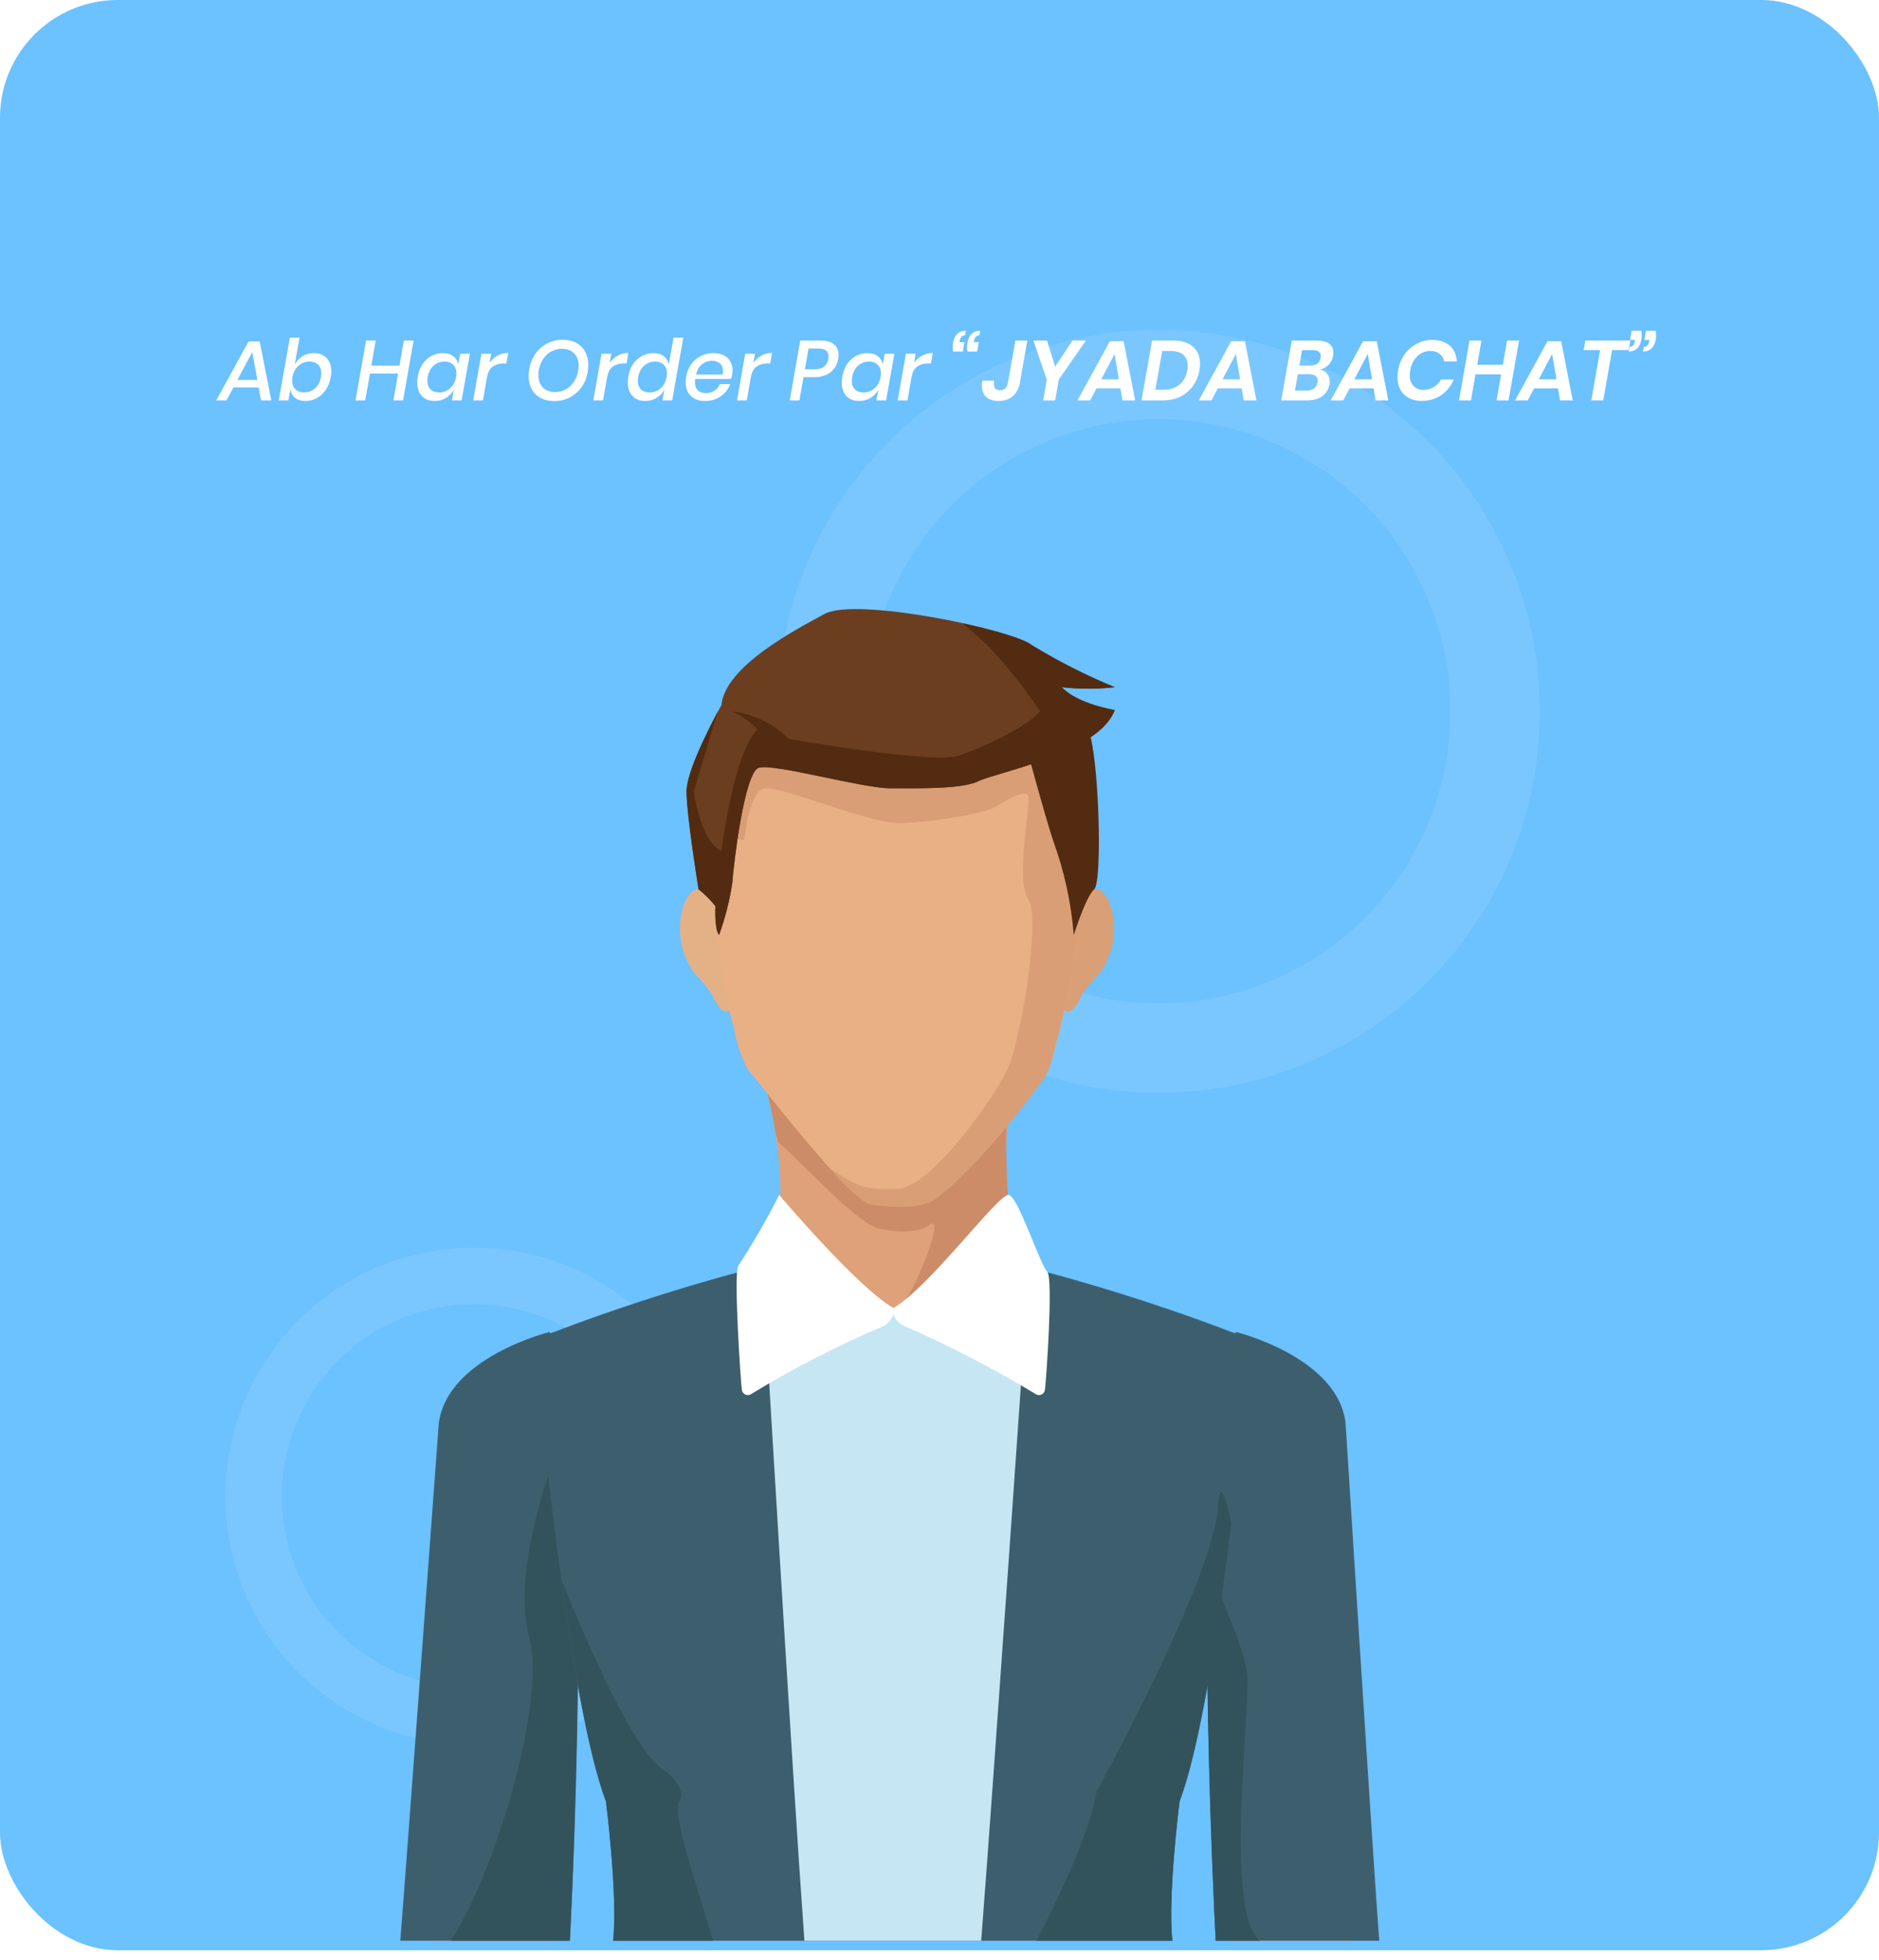 <svg width="399" height="416" viewBox="0 0 399 416" fill="none" xmlns="http://www.w3.org/2000/svg">
<rect width="399" height="414" rx="25" fill="#6CC1FF"/>
<path d="M54.928 82.246H49.564L48.106 85H45.91L52.786 72.49H55.144L57.61 85H55.414L54.928 82.246ZM54.64 80.662L53.578 74.722L50.41 80.662H54.64ZM59.187 85L61.545 71.68H63.597L62.589 77.386C62.973 76.654 63.519 76.066 64.227 75.622C64.947 75.178 65.757 74.956 66.657 74.956C67.785 74.956 68.679 75.298 69.339 75.982C70.011 76.666 70.347 77.608 70.347 78.808C70.347 79.192 70.311 79.6 70.239 80.032C70.059 81.076 69.705 81.982 69.177 82.75C68.661 83.518 68.025 84.106 67.269 84.514C66.525 84.922 65.721 85.126 64.857 85.126C63.957 85.126 63.231 84.904 62.679 84.46C62.127 84.016 61.785 83.428 61.653 82.696L61.239 85H59.187ZM64.551 83.308C65.463 83.308 66.243 83.02 66.891 82.444C67.551 81.856 67.971 81.052 68.151 80.032C68.199 79.78 68.223 79.516 68.223 79.24C68.223 78.46 68.001 77.854 67.557 77.422C67.113 76.978 66.501 76.756 65.721 76.756C64.833 76.756 64.053 77.056 63.381 77.656C62.709 78.256 62.283 79.048 62.103 80.032C62.055 80.272 62.031 80.518 62.031 80.77C62.031 81.55 62.259 82.168 62.715 82.624C63.171 83.08 63.783 83.308 64.551 83.308ZM87.828 72.292L85.596 85H83.526L84.534 79.294H78.558L77.55 85H75.498L77.73 72.292H79.782L78.846 77.62H84.822L85.758 72.292H87.828ZM94.024 74.956C94.948 74.956 95.692 75.178 96.256 75.622C96.832 76.066 97.186 76.654 97.318 77.386L97.732 75.082H99.784L98.02 85H95.968L96.382 82.696C95.998 83.428 95.446 84.016 94.726 84.46C94.018 84.904 93.214 85.126 92.314 85.126C91.162 85.126 90.256 84.778 89.596 84.082C88.936 83.386 88.606 82.426 88.606 81.202C88.606 80.746 88.648 80.302 88.732 79.87C88.912 78.862 89.254 77.992 89.758 77.26C90.274 76.516 90.898 75.946 91.63 75.55C92.374 75.154 93.172 74.956 94.024 74.956ZM94.42 76.756C93.508 76.756 92.722 77.05 92.062 77.638C91.414 78.226 91 79.024 90.82 80.032C90.772 80.284 90.748 80.554 90.748 80.842C90.748 81.622 90.97 82.228 91.414 82.66C91.858 83.092 92.47 83.308 93.25 83.308C94.126 83.308 94.9 83.014 95.572 82.426C96.244 81.826 96.67 81.028 96.85 80.032C96.898 79.792 96.922 79.54 96.922 79.276C96.922 78.508 96.694 77.896 96.238 77.44C95.782 76.984 95.176 76.756 94.42 76.756ZM103.956 77.026C104.412 76.378 104.982 75.868 105.666 75.496C106.362 75.112 107.118 74.92 107.934 74.92L107.538 77.152H106.926C106.026 77.152 105.264 77.374 104.64 77.818C104.016 78.25 103.62 78.97 103.452 79.978L103.434 79.96L102.552 85H100.482L102.228 75.082H104.298L103.956 77.026ZM119.486 72.13C120.602 72.13 121.568 72.352 122.384 72.796C123.2 73.24 123.824 73.87 124.256 74.686C124.7 75.502 124.922 76.444 124.922 77.512C124.922 78.016 124.88 78.502 124.796 78.97C124.592 80.17 124.16 81.238 123.5 82.174C122.84 83.11 122.006 83.842 120.998 84.37C120.002 84.886 118.904 85.144 117.704 85.144C116.576 85.144 115.604 84.922 114.788 84.478C113.972 84.034 113.342 83.41 112.898 82.606C112.466 81.802 112.25 80.866 112.25 79.798C112.25 79.342 112.298 78.838 112.394 78.286C112.598 77.086 113.03 76.024 113.69 75.1C114.362 74.164 115.196 73.438 116.192 72.922C117.188 72.394 118.286 72.13 119.486 72.13ZM119.324 74.038C118.532 74.038 117.788 74.224 117.092 74.596C116.408 74.956 115.832 75.478 115.364 76.162C114.896 76.834 114.578 77.626 114.41 78.538C114.35 78.85 114.32 79.204 114.32 79.6C114.32 80.728 114.638 81.616 115.274 82.264C115.91 82.9 116.78 83.218 117.884 83.218C118.676 83.218 119.414 83.038 120.098 82.678C120.782 82.306 121.358 81.784 121.826 81.112C122.306 80.428 122.624 79.63 122.78 78.718C122.84 78.406 122.87 78.046 122.87 77.638C122.87 76.522 122.552 75.646 121.916 75.01C121.28 74.362 120.416 74.038 119.324 74.038ZM129.462 77.026C129.918 76.378 130.488 75.868 131.172 75.496C131.868 75.112 132.624 74.92 133.44 74.92L133.044 77.152H132.432C131.532 77.152 130.77 77.374 130.146 77.818C129.522 78.25 129.126 78.97 128.958 79.978L128.94 79.96L128.058 85H125.988L127.734 75.082H129.804L129.462 77.026ZM145.093 71.68L142.735 85H140.665L141.079 82.696C140.695 83.428 140.143 84.016 139.423 84.46C138.715 84.904 137.911 85.126 137.011 85.126C135.895 85.126 134.995 84.772 134.311 84.064C133.639 83.356 133.303 82.384 133.303 81.148C133.303 80.824 133.345 80.398 133.429 79.87C133.609 78.862 133.951 77.992 134.455 77.26C134.971 76.516 135.595 75.946 136.327 75.55C137.071 75.154 137.869 74.956 138.721 74.956C139.645 74.956 140.389 75.178 140.953 75.622C141.529 76.066 141.883 76.654 142.015 77.386L143.023 71.68H145.093ZM139.117 76.756C138.205 76.756 137.419 77.05 136.759 77.638C136.111 78.226 135.697 79.024 135.517 80.032C135.469 80.284 135.445 80.554 135.445 80.842C135.445 81.622 135.667 82.228 136.111 82.66C136.555 83.092 137.167 83.308 137.947 83.308C138.835 83.308 139.615 83.014 140.287 82.426C140.959 81.826 141.385 81.028 141.565 80.032C141.613 79.696 141.637 79.456 141.637 79.312C141.637 78.52 141.409 77.896 140.953 77.44C140.497 76.984 139.885 76.756 139.117 76.756ZM151.498 74.956C152.35 74.956 153.082 75.112 153.694 75.424C154.306 75.736 154.768 76.174 155.08 76.738C155.404 77.29 155.566 77.92 155.566 78.628C155.566 78.892 155.536 79.204 155.476 79.564C155.404 79.912 155.326 80.206 155.242 80.446H147.61C147.586 80.602 147.574 80.812 147.574 81.076C147.574 81.88 147.784 82.48 148.204 82.876C148.636 83.26 149.2 83.452 149.896 83.452C150.58 83.452 151.186 83.278 151.714 82.93C152.254 82.582 152.632 82.12 152.848 81.544H155.044C154.66 82.612 153.994 83.476 153.046 84.136C152.098 84.796 150.982 85.126 149.698 85.126C148.45 85.126 147.454 84.772 146.71 84.064C145.966 83.356 145.594 82.384 145.594 81.148C145.594 80.752 145.63 80.35 145.702 79.942C145.882 78.922 146.248 78.04 146.8 77.296C147.352 76.54 148.03 75.964 148.834 75.568C149.65 75.16 150.538 74.956 151.498 74.956ZM153.424 79.51C153.484 79.27 153.514 79.006 153.514 78.718C153.514 78.022 153.292 77.494 152.848 77.134C152.416 76.774 151.87 76.594 151.21 76.594C150.406 76.594 149.686 76.84 149.05 77.332C148.426 77.824 148.012 78.55 147.808 79.51H153.424ZM159.977 77.026C160.433 76.378 161.003 75.868 161.687 75.496C162.383 75.112 163.139 74.92 163.955 74.92L163.559 77.152H162.947C162.047 77.152 161.285 77.374 160.661 77.818C160.037 78.25 159.641 78.97 159.473 79.978L159.455 79.96L158.573 85H156.503L158.249 75.082H160.319L159.977 77.026ZM170.629 80.068L169.747 85H167.695L169.927 72.292H174.247C175.519 72.292 176.473 72.562 177.109 73.102C177.745 73.642 178.063 74.386 178.063 75.334C178.063 75.634 178.039 75.922 177.991 76.198C177.775 77.398 177.223 78.346 176.335 79.042C175.459 79.726 174.307 80.068 172.879 80.068H170.629ZM172.969 78.394C174.661 78.394 175.633 77.662 175.885 76.198C175.921 75.994 175.939 75.808 175.939 75.64C175.939 75.1 175.765 74.692 175.417 74.416C175.069 74.128 174.511 73.984 173.743 73.984H171.691L170.917 78.394H172.969ZM184.165 74.956C185.089 74.956 185.833 75.178 186.397 75.622C186.973 76.066 187.327 76.654 187.459 77.386L187.873 75.082H189.925L188.161 85H186.109L186.523 82.696C186.139 83.428 185.587 84.016 184.867 84.46C184.159 84.904 183.355 85.126 182.455 85.126C181.303 85.126 180.397 84.778 179.737 84.082C179.077 83.386 178.747 82.426 178.747 81.202C178.747 80.746 178.789 80.302 178.873 79.87C179.053 78.862 179.395 77.992 179.899 77.26C180.415 76.516 181.039 75.946 181.771 75.55C182.515 75.154 183.313 74.956 184.165 74.956ZM184.561 76.756C183.649 76.756 182.863 77.05 182.203 77.638C181.555 78.226 181.141 79.024 180.961 80.032C180.913 80.284 180.889 80.554 180.889 80.842C180.889 81.622 181.111 82.228 181.555 82.66C181.999 83.092 182.611 83.308 183.391 83.308C184.267 83.308 185.041 83.014 185.713 82.426C186.385 81.826 186.811 81.028 186.991 80.032C187.039 79.792 187.063 79.54 187.063 79.276C187.063 78.508 186.835 77.896 186.379 77.44C185.923 76.984 185.317 76.756 184.561 76.756ZM194.096 77.026C194.552 76.378 195.122 75.868 195.806 75.496C196.502 75.112 197.258 74.92 198.074 74.92L197.678 77.152H197.066C196.166 77.152 195.404 77.374 194.78 77.818C194.156 78.25 193.76 78.97 193.592 79.978L193.574 79.96L192.692 85H190.622L192.368 75.082H194.438L194.096 77.026ZM202.372 74.632C202.336 74.308 202.318 73.996 202.318 73.696C202.318 73.3 202.342 72.958 202.39 72.67C202.534 71.902 202.834 71.302 203.29 70.87C203.746 70.426 204.346 70.204 205.09 70.204L204.928 71.194C204.616 71.194 204.37 71.29 204.19 71.482C204.01 71.662 203.878 71.944 203.794 72.328L203.758 72.652H204.802L204.46 74.632H202.372ZM205.414 74.632C205.366 74.356 205.342 74.068 205.342 73.768C205.342 73.492 205.378 73.126 205.45 72.67C205.582 71.902 205.876 71.302 206.332 70.87C206.788 70.426 207.388 70.204 208.132 70.204L207.97 71.194C207.658 71.194 207.406 71.29 207.214 71.482C207.034 71.662 206.908 71.944 206.836 72.328L206.782 72.652H207.844L207.502 74.632H205.414ZM218.153 72.292L216.569 81.256C216.353 82.48 215.843 83.434 215.039 84.118C214.247 84.79 213.251 85.126 212.051 85.126C210.935 85.126 210.065 84.85 209.441 84.298C208.817 83.734 208.505 82.924 208.505 81.868C208.505 81.484 208.535 81.136 208.595 80.824H211.115C211.067 81.136 211.043 81.358 211.043 81.49C211.043 82.39 211.475 82.84 212.339 82.84C212.819 82.84 213.197 82.702 213.473 82.426C213.761 82.138 213.947 81.748 214.031 81.256L215.615 72.292H218.153ZM230.599 72.292L224.839 80.554L224.065 85H221.509L222.283 80.554L219.421 72.292H222.337L224.047 77.854L227.737 72.292H230.599ZM237.916 82.444H232.84L231.49 85H228.808L235.684 72.436H238.6L241.048 85H238.348L237.916 82.444ZM237.592 80.518L236.674 75.136L233.848 80.518H237.592ZM254.694 78.628C254.466 79.888 254.004 80.998 253.308 81.958C252.612 82.918 251.718 83.668 250.626 84.208C249.534 84.736 248.298 85 246.918 85H242.4L244.632 72.292H249.15C250.962 72.292 252.36 72.736 253.344 73.624C254.328 74.5 254.82 75.706 254.82 77.242C254.82 77.71 254.778 78.172 254.694 78.628ZM247.098 82.732C248.466 82.732 249.582 82.372 250.446 81.652C251.322 80.932 251.88 79.924 252.12 78.628C252.18 78.244 252.21 77.92 252.21 77.656C252.21 76.636 251.898 75.856 251.274 75.316C250.65 74.776 249.738 74.506 248.538 74.506H246.792L245.334 82.732H247.098ZM263.668 82.444H258.592L257.242 85H254.56L261.436 72.436H264.352L266.8 85H264.1L263.668 82.444ZM263.344 80.518L262.426 75.136L259.6 80.518H263.344ZM283.088 75.514C282.956 76.294 282.632 76.942 282.116 77.458C281.612 77.962 281.012 78.292 280.316 78.448C280.964 78.592 281.468 78.892 281.828 79.348C282.188 79.792 282.368 80.326 282.368 80.95C282.368 81.142 282.35 81.34 282.314 81.544C282.134 82.612 281.63 83.458 280.802 84.082C279.974 84.694 278.882 85 277.526 85H272.072L274.304 72.292H279.65C280.79 72.292 281.654 72.514 282.242 72.958C282.842 73.402 283.142 74.032 283.142 74.848C283.142 75.052 283.124 75.274 283.088 75.514ZM280.424 75.982C280.448 75.79 280.46 75.664 280.46 75.604C280.46 74.752 279.884 74.326 278.732 74.326H276.482L275.906 77.62H278.192C278.828 77.62 279.332 77.482 279.704 77.206C280.088 76.918 280.328 76.51 280.424 75.982ZM279.776 81.202C279.8 81.034 279.812 80.908 279.812 80.824C279.812 80.38 279.656 80.038 279.344 79.798C279.032 79.558 278.576 79.438 277.976 79.438H275.6L274.97 82.93H277.364C278.048 82.93 278.6 82.78 279.02 82.48C279.44 82.18 279.692 81.754 279.776 81.202ZM291.67 82.444H286.594L285.244 85H282.562L289.438 72.436H292.354L294.802 85H292.102L291.67 82.444ZM291.346 80.518L290.428 75.136L287.602 80.518H291.346ZM304.146 72.166C305.73 72.166 306.972 72.574 307.872 73.39C308.772 74.206 309.27 75.316 309.366 76.72H306.684C306.54 76.048 306.21 75.514 305.694 75.118C305.19 74.71 304.524 74.506 303.696 74.506C303.024 74.506 302.388 74.674 301.788 75.01C301.2 75.346 300.696 75.826 300.276 76.45C299.868 77.074 299.592 77.806 299.448 78.646C299.388 79.042 299.358 79.372 299.358 79.636C299.358 80.596 299.622 81.358 300.15 81.922C300.678 82.486 301.38 82.768 302.256 82.768C303.072 82.768 303.804 82.57 304.452 82.174C305.1 81.778 305.622 81.238 306.018 80.554H308.7C308.112 81.958 307.224 83.068 306.036 83.884C304.848 84.7 303.462 85.108 301.878 85.108C300.822 85.108 299.904 84.898 299.124 84.478C298.356 84.058 297.768 83.47 297.36 82.714C296.952 81.946 296.748 81.058 296.748 80.05C296.748 79.57 296.79 79.102 296.874 78.646C297.09 77.386 297.54 76.264 298.224 75.28C298.908 74.296 299.76 73.534 300.78 72.994C301.8 72.442 302.922 72.166 304.146 72.166ZM322.574 72.292L320.342 85H317.786L318.758 79.474H313.322L312.35 85H309.812L312.044 72.292H314.582L313.682 77.44H319.118L320.018 72.292H322.574ZM330.834 82.444H325.758L324.408 85H321.726L328.602 72.436H331.518L333.966 85H331.266L330.834 82.444ZM330.51 80.518L329.592 75.136L326.766 80.518H330.51ZM346.19 72.292L345.83 74.308H342.32L340.448 85H337.91L339.782 74.308H336.29L336.65 72.292H346.19ZM348.559 70.204C348.595 70.504 348.613 70.804 348.613 71.104C348.613 71.44 348.583 71.788 348.523 72.148C348.391 72.916 348.097 73.522 347.641 73.966C347.185 74.41 346.585 74.632 345.841 74.632L346.021 73.624C346.621 73.624 346.993 73.252 347.137 72.508L347.191 72.166H346.147L346.471 70.204H348.559ZM351.601 70.204C351.637 70.528 351.655 70.84 351.655 71.14C351.655 71.524 351.631 71.86 351.583 72.148C351.439 72.928 351.139 73.54 350.683 73.984C350.227 74.416 349.627 74.632 348.883 74.632L349.063 73.624C349.375 73.624 349.621 73.534 349.801 73.354C349.981 73.174 350.107 72.892 350.179 72.508L350.233 72.166H349.171L349.513 70.204H351.601Z" fill="white"/>
<circle cx="246" cy="151" r="71.5" stroke="white" stroke-opacity="0.1" stroke-width="19"/>
<circle cx="100.663" cy="317.662" r="46.796" transform="rotate(75 100.663 317.662)" stroke="white" stroke-opacity="0.1" stroke-width="12"/>
<g filter="url(#filter0_d_2792_2)">
<path d="M285.008 413.99H259.214L256.66 385.643H282.454L285.008 413.99Z" fill="#ECA678"/>
<path d="M256.405 413.991H256.15C256.15 413.991 250.021 300.344 260.492 284.766C260.492 284.766 282.199 290.129 283.732 304.175C283.732 304.175 289.861 401.477 290.882 413.991H256.405Z" fill="#3D5F6D"/>
<path d="M89.383 413.99H115.177L117.731 385.643H91.937L89.383 413.99Z" fill="#ECA678"/>
<path d="M118.754 413.991H119.009C119.009 413.991 125.139 300.344 114.668 284.766C114.668 284.766 92.96 290.129 91.172 304.175C91.172 304.175 84.022 401.477 83 413.991H118.754Z" fill="#3D5F6D"/>
<path d="M110.323 349.379C114.153 362.914 103.172 399.435 93.723 413.992H119.006C119.006 413.992 122.837 340.696 119.006 303.665L117.218 307.496C117.218 307.496 106.237 333.545 110.323 349.379Z" fill="#32535C"/>
<path d="M259.464 284.767C259.464 284.767 221.412 269.699 187.446 265.357C153.735 269.699 115.682 284.767 115.682 284.767C111.341 285.533 112.362 296.004 112.362 296.004C112.362 296.004 118.747 363.936 126.664 384.367C126.664 384.367 129.218 404.287 128.196 413.992H246.95C245.929 404.287 248.483 384.367 248.483 384.367C256.4 363.936 262.784 296.004 262.784 296.004C262.784 296.004 263.806 285.533 259.464 284.767Z" fill="#3D5F6D"/>
<path d="M206.352 413.991C209.161 377.726 215.801 281.446 215.801 281.446L187.709 279.658H160.383C160.383 279.658 166.257 378.748 168.811 413.991H206.352Z" fill="#C6E6F4"/>
<path d="M160.383 231.902C160.383 231.902 167.534 256.675 160.894 270.721C160.894 270.721 184.389 289.619 214.524 272.764C214.524 272.764 208.651 246.97 213.758 231.902H160.383Z" fill="#DFA179"/>
<path d="M213.248 266.635C212.252 260.212 211.74 253.724 211.715 247.225C211.38 242.052 211.986 236.86 213.503 231.902H160.383C161.354 235.431 162.122 239.012 162.681 242.628C162.938 243.196 163.11 243.799 163.192 244.416C168.811 249.269 180.303 262.038 184.644 262.804C184.644 262.804 192.051 264.592 195.371 262.038C198.691 259.484 193.328 274.041 189.241 279.659L196.137 279.149L198.435 278.638L213.248 266.635Z" fill="#CC8C68"/>
<path d="M149.913 194.361C149.913 194.361 146.338 186.699 143.273 193.85C142.433 196.264 142.18 198.844 142.535 201.375C142.89 203.907 143.844 206.317 145.316 208.407C146.694 209.852 147.974 211.387 149.147 213.004C149.147 213.004 151.701 219.388 153.489 215.557L149.913 194.361Z" fill="#E4B187"/>
<path d="M227.036 194.361C227.036 194.361 230.612 186.699 233.676 193.85C234.517 196.264 234.77 198.844 234.414 201.375C234.059 203.907 233.106 206.317 231.633 208.407C230.255 209.852 228.975 211.387 227.802 213.004C227.802 213.004 225.249 219.388 223.461 215.557L227.036 194.361Z" fill="#D99F77"/>
<path d="M222.95 220.92C225.431 211.292 227.055 201.464 227.803 191.551C227.803 160.138 210.436 141.24 188.984 140.984H188.729C167.021 141.24 149.91 162.947 149.91 194.36C150.261 203.34 151.632 212.25 153.996 220.92C154.502 223.774 155.449 226.531 156.806 229.092C158.593 230.88 178.258 256.929 183.11 257.695C183.11 257.695 191.283 258.972 195.369 257.185C199.455 255.397 210.692 243.394 219.12 231.646C221.418 228.582 221.418 226.283 222.95 220.92Z" fill="#E9AF85"/>
<path d="M188.985 140.984H188.729C170.597 141.24 155.529 156.563 151.188 179.803L156.04 180.314C156.04 180.314 157.061 169.843 160.381 169.332C163.701 168.821 182.6 176.738 188.729 176.738C194.858 176.738 207.372 174.695 209.671 173.163C211.969 171.631 215.545 169.587 216.311 170.864C217.077 172.141 213.502 188.741 216.311 192.828C219.12 196.914 214.778 222.197 212.225 228.326C209.671 234.455 195.625 254.12 188.729 254.375C181.834 254.631 180.557 254.12 174.172 250.034C178.003 254.375 181.323 257.44 183.111 257.695C184.898 257.951 191.283 258.972 195.369 257.185C199.455 255.397 210.692 243.394 219.12 231.646C221.418 228.582 221.418 226.283 222.951 220.92C225.431 211.292 227.055 201.464 227.803 191.551C227.803 168.566 218.609 152.477 205.329 145.071L194.603 141.495L188.985 140.984Z" fill="#D99E75"/>
<path d="M220.399 271.997C218.612 269.954 214.27 256.163 212.227 255.652C210.184 255.141 195.372 275.317 187.71 279.658C180.048 275.317 163.448 255.652 163.448 255.652C163.448 255.652 160.128 262.547 154.765 270.72C153.744 272.252 155.276 295.237 155.531 297.025C155.554 297.224 155.624 297.415 155.734 297.582C155.844 297.75 155.992 297.889 156.167 297.988C156.341 298.088 156.536 298.145 156.736 298.155C156.936 298.165 157.136 298.128 157.319 298.046C166.398 292.503 175.873 287.638 185.667 283.489C186.638 282.917 187.365 282.008 187.71 280.935C187.885 281.502 188.181 282.025 188.578 282.466C188.975 282.907 189.463 283.256 190.008 283.489C199.689 287.705 209.074 292.568 218.101 298.046C218.284 298.128 218.484 298.165 218.684 298.155C218.884 298.145 219.079 298.088 219.253 297.988C219.427 297.889 219.576 297.75 219.686 297.582C219.796 297.415 219.866 297.224 219.889 297.025C220.144 295.237 221.676 273.529 220.399 271.997Z" fill="white"/>
<path d="M139.437 377.982C133.308 375.428 122.582 350.656 117.219 337.376C119.773 355.764 123.093 374.918 126.668 384.367C126.668 384.367 129.222 404.287 128.2 413.992H149.397C146.333 403.265 140.459 386.921 142.247 384.367C144.034 381.813 139.437 377.982 139.437 377.982Z" fill="#32535C"/>
<path d="M259.466 325.373C258.189 318.988 256.912 316.179 256.657 321.798C255.635 337.376 230.863 382.324 230.863 382.324C229.075 392.795 220.648 408.884 218.094 413.992H246.952C245.931 404.287 248.485 384.367 248.485 384.367C252.826 372.875 256.912 346.315 259.466 325.373Z" fill="#32535C"/>
<path d="M265.6 413.992C257.683 408.374 263.812 362.915 262.791 356.786C261.769 350.657 254.874 335.334 254.363 334.057C253.852 370.832 256.151 413.992 256.151 413.992H265.6Z" fill="#32535C"/>
<path d="M149.914 194.36C149.914 194.36 149.659 199.212 150.681 200.489C151.977 196.93 152.918 193.252 153.49 189.507C153.745 185.677 156.044 166.012 159.108 164.99C162.173 163.969 181.071 169.332 186.945 169.332C192.819 169.332 202.268 169.587 205.844 167.8C209.419 166.012 231.382 161.926 234.702 152.732C234.702 152.732 226.785 151.455 223.465 147.88C227.199 148.308 230.969 148.308 234.702 147.88C228.602 145.368 222.71 142.379 217.081 138.941C212.995 135.621 179.794 128.726 173.154 132.301C166.514 135.877 151.957 143.538 151.191 151.71C151.191 151.71 143.785 164.735 143.785 170.098C143.785 175.461 146.339 190.784 146.339 190.784C147.662 191.838 148.861 193.037 149.914 194.36Z" fill="#6B3E20"/>
<path d="M216.309 161.926C216.309 161.926 219.884 175.206 221.672 180.569C224.006 186.984 225.466 193.685 226.013 200.489C226.013 200.489 228.567 192.317 230.355 190.785C232.142 189.252 231.376 162.181 229.078 156.818L216.309 161.926Z" fill="#532B10"/>
<path d="M234.702 147.88C228.602 145.369 222.71 142.38 217.081 138.942C215.548 137.665 209.419 135.877 202.524 134.345L207.376 138.686C211.617 143.109 215.462 147.894 218.868 152.988C216.825 155.797 207.121 160.649 201.502 162.437C195.884 164.225 165.493 158.862 165.493 158.862C162.092 155.417 157.552 153.329 152.724 152.988C155.022 152.988 158.853 156.819 158.853 156.819C153.745 161.926 151.191 182.613 151.191 182.613C146.85 180.825 145.317 170.099 145.317 170.099L150.425 152.988C148.637 156.563 143.785 165.757 143.785 170.099C143.785 174.44 146.339 190.785 146.339 190.785C147.662 191.838 148.861 193.038 149.914 194.36C149.914 194.36 149.659 199.213 150.681 200.49C151.977 196.931 152.918 193.252 153.49 189.508C153.745 185.677 156.044 166.013 159.108 164.991C162.173 163.969 181.071 169.333 186.945 169.333C192.819 169.333 202.268 169.588 205.844 167.8C209.419 166.013 231.382 161.926 234.702 152.733C234.702 152.733 226.785 151.456 223.465 147.88C227.199 148.308 230.969 148.308 234.702 147.88Z" fill="#532B10"/>
</g>
<defs>
<filter id="filter0_d_2792_2" x="81" y="125.3" width="215.883" height="290.692" filterUnits="userSpaceOnUse" color-interpolation-filters="sRGB">
<feFlood flood-opacity="0" result="BackgroundImageFix"/>
<feColorMatrix in="SourceAlpha" type="matrix" values="0 0 0 0 0 0 0 0 0 0 0 0 0 0 0 0 0 0 127 0" result="hardAlpha"/>
<feOffset dx="2" dy="-2"/>
<feGaussianBlur stdDeviation="2"/>
<feComposite in2="hardAlpha" operator="out"/>
<feColorMatrix type="matrix" values="0 0 0 0 0 0 0 0 0 0 0 0 0 0 0 0 0 0 0.25 0"/>
<feBlend mode="normal" in2="BackgroundImageFix" result="effect1_dropShadow_2792_2"/>
<feBlend mode="normal" in="SourceGraphic" in2="effect1_dropShadow_2792_2" result="shape"/>
</filter>
</defs>
</svg>
